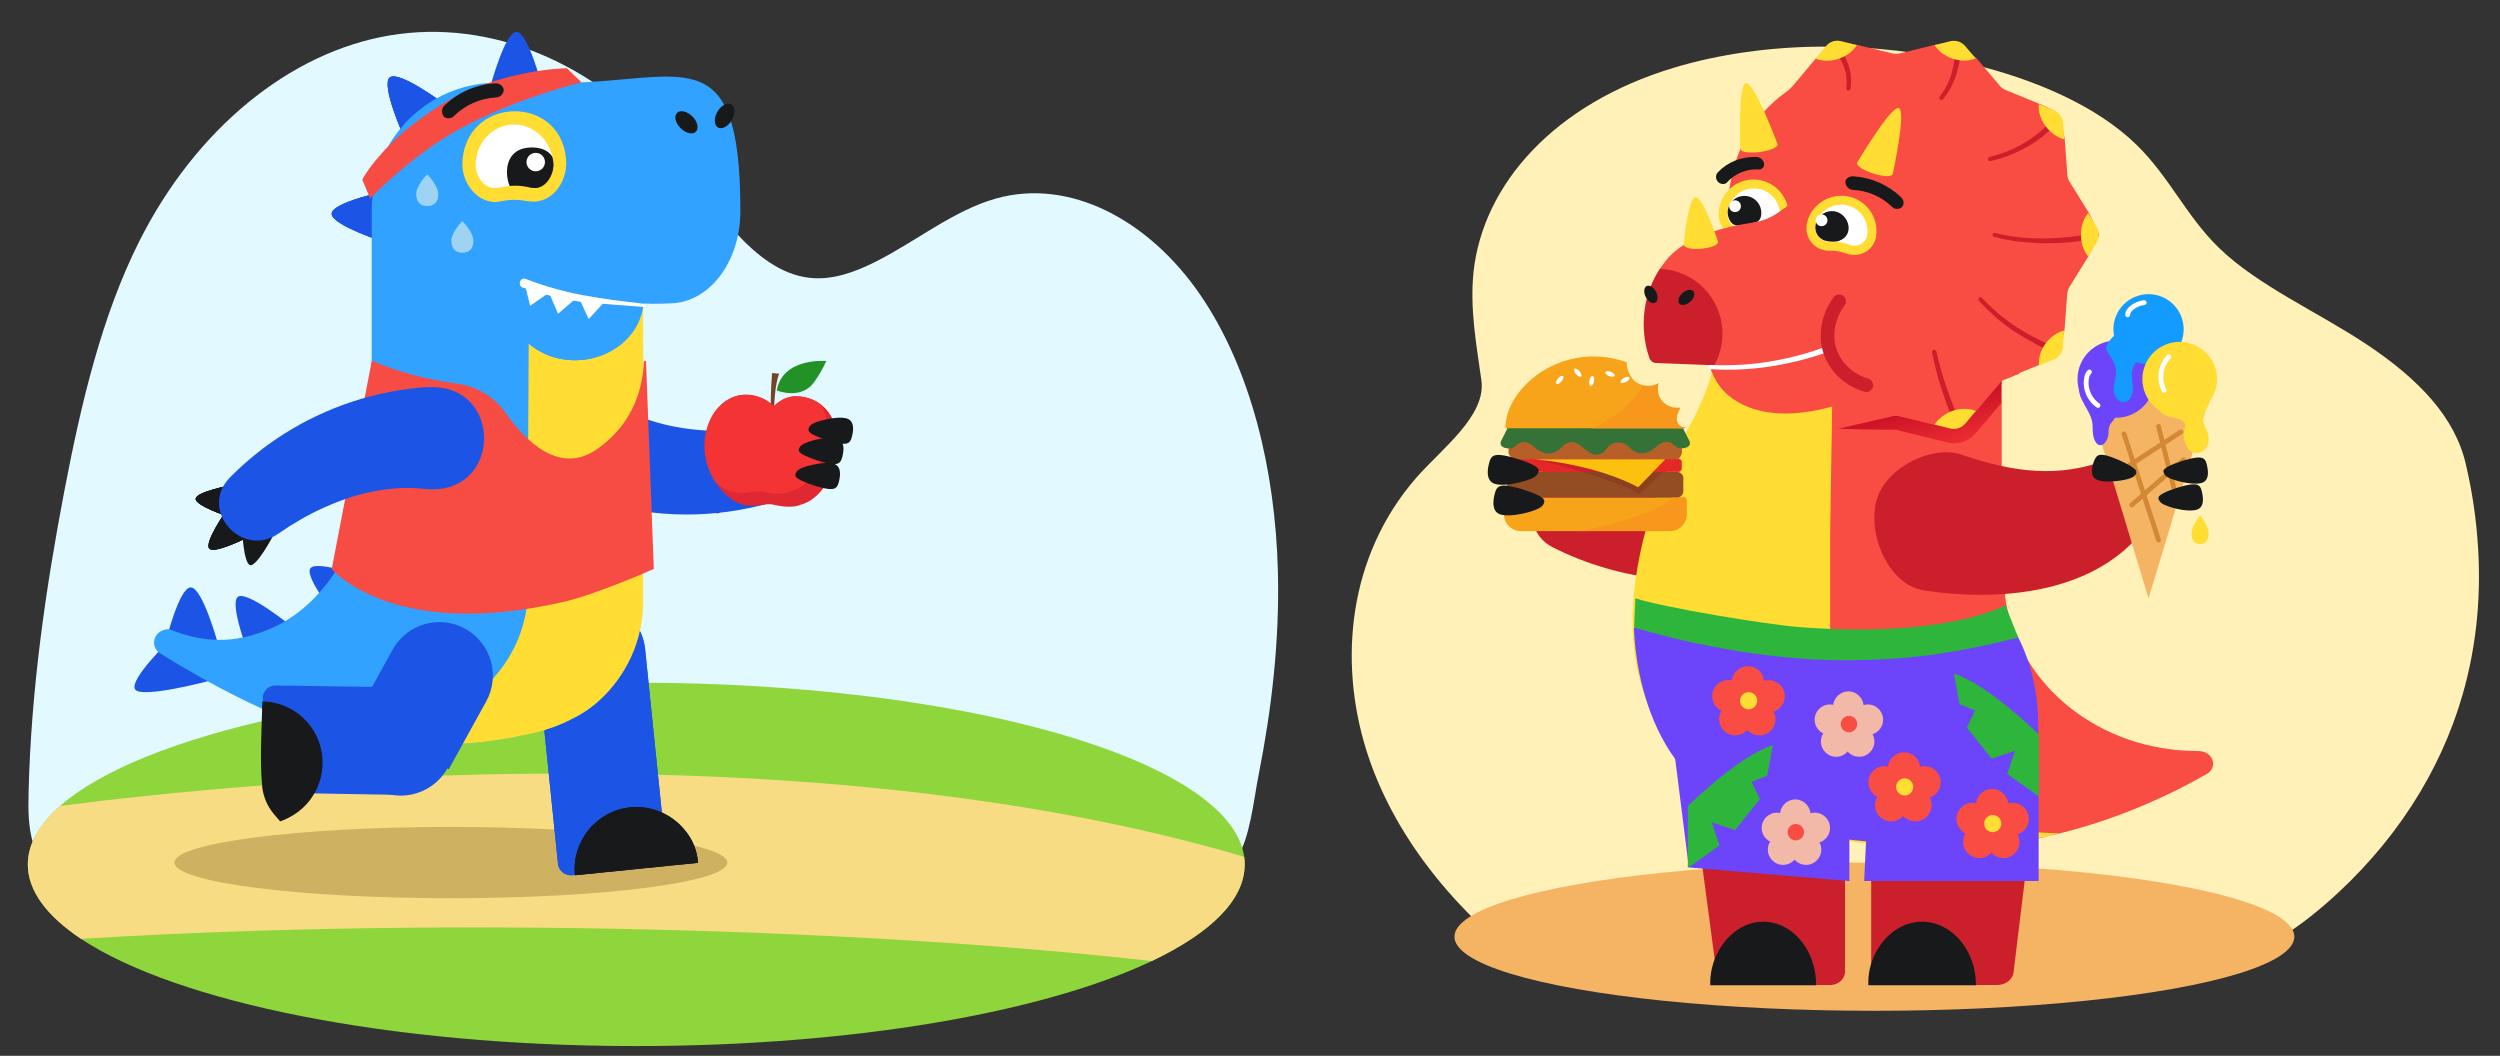 <?xml version="1.0" encoding="utf-8"?>
<!-- Generator: Adobe Illustrator 25.4.1, SVG Export Plug-In . SVG Version: 6.00 Build 0)  -->
<svg version="1.1" id="Layer_1" xmlns="http://www.w3.org/2000/svg" xmlns:xlink="http://www.w3.org/1999/xlink" x="0px" y="0px"
	 viewBox="0 0 1949.7 823.4" style="enable-background:new 0 0 1949.7 823.4;" xml:space="preserve">
<rect x="0" y="0" width="1949.7" height="823.4" fill="#333333" stroke="none"/>
<style type="text/css">
	.st0{fill:#FFF1B8;}
	.st1{fill:#E1F9FF;}
	.st2{fill:#8FD63C;}
	.st3{fill:#F7DC84;}
	.st4{fill:#CEB261;}
	.st5{fill-rule:evenodd;clip-rule:evenodd;fill:#1C55E5;}
	.st6{fill-rule:evenodd;clip-rule:evenodd;fill:#18191B;}
	.st7{fill-rule:evenodd;clip-rule:evenodd;fill:#31A2FF;}
	.st8{fill-rule:evenodd;clip-rule:evenodd;fill:#FFDD33;}
	.st9{fill:#31A2FF;}
	.st10{fill-rule:evenodd;clip-rule:evenodd;fill:#F74C43;}
	.st11{fill:#18191B;}
	.st12{fill-rule:evenodd;clip-rule:evenodd;fill:#FFFFFF;}
	.st13{fill:#FFFFFF;}
	.st14{fill:#1C55E5;}
	.st15{fill:#9ED3F3;}
	.st16{fill:#F5B364;}
	.st17{fill-rule:evenodd;clip-rule:evenodd;fill:#F94C43;}
	.st18{fill-rule:evenodd;clip-rule:evenodd;fill:#CC1F2C;}
	.st19{fill-rule:evenodd;clip-rule:evenodd;fill:url(#SVGID_1_);}
	.st20{fill:#FFDD33;}
	.st21{fill:#CC1F2C;}
	.st22{fill:#6C45FA;}
	.st23{fill:#139BFF;}
	.st24{fill:none;stroke:#D38835;stroke-width:3.75;stroke-linecap:round;stroke-linejoin:round;}
	.st25{fill:none;stroke:#FFFFFF;stroke-width:3.75;stroke-linecap:round;stroke-linejoin:round;}
	.st26{fill-rule:evenodd;clip-rule:evenodd;fill:#6C45FA;}
	.st27{fill-rule:evenodd;clip-rule:evenodd;fill:#2EB53C;}
	.st28{fill:#F94C43;}
	.st29{fill:#F2B8A8;}
	.st30{fill:none;stroke:#CC1F2C;stroke-width:10.642;stroke-linecap:round;stroke-linejoin:round;stroke-miterlimit:10;}
	.st31{fill:#F8A41A;}
	.st32{fill:#F7971C;}
	.st33{fill:#E62728;}
	.st34{fill:#8C401F;}
	.st35{fill:#B75F28;}
	.st36{fill:#347237;}
	.st37{fill:#C92127;}
	.st38{fill:#944C22;}
	.st39{fill:#FCC10E;}
	.st40{fill:#723E1B;}
	.st41{fill:#73442A;}
	.st42{fill:#E02832;}
	.st43{fill:#F33334;}
	.st44{fill:none;}
	.st45{fill:#229226;}
</style>
<path class="st0" d="M1932.1,420.2c3.3,40.9-0.1,81.8-11.7,122c-17.1,59.1-52.6,116.1-107.5,163.5c-18.8,16.2-40.3,31.6-67.5,41.1
	c-31.9,11.1-74.9,13-110.4,13.1c-46.4,0.2-92.7,0-139.1,0h-295.4c-67-48.9-114.8-110-135.1-175.4c-21.3-68.6-14.4-150.4,39.1-211.9
	c19.5-22.4,54.8-48.3,50.8-76.1c-4-28.3-9.1-56.2-6.1-84.7c7.5-68,62.7-130.9,156.3-159c72.2-21.7,156.8-21.1,231.1-3.1
	c51,12.3,98.8,33.1,129.7,63.3c25.6,25,38.5,55.2,64.1,80.2c30.8,29.9,77.6,50.2,115.9,75.8c39.6,26.5,68.5,56.1,76.9,93.7
	C1927.6,381.6,1930.6,400.8,1932.1,420.2z"/>
<path class="st1" d="M996.6,445.5c-2-78.4-20.9-157.8-60.7-215.8s-101.7-91.2-159.4-74.8c-32.9,9.3-62.2,33.4-93.6,49.2
	c-16.7,8.4-34.4,14.7-52.1,12.5c-44.1-5.4-74.4-58.3-107.3-97.6c-58.8-70.3-141-104.5-219.4-91.4s-151.7,73.3-195.6,160.8
	c-29.2,58.2-45.2,126.1-58.2,193.9c-14.8,77.2-26.1,155.8-28,235.4c-0.4,13.7-0.3,27.9,3.7,40.6c6.1,19.2,20.4,31.5,34.6,40.4
	c31.6,19.7,66.4,28.5,100.9,35.2c118.9,23.5,239.5,26.3,359.7,29.2c81.4,2,162.9,3.8,244-5.1c57-6.4,115.4-18.8,164.6-57.6
	c10.6-8.3,26.4-18.5,34.7-31c10.4-15.8,13.1-44.9,17-64.7C991.8,552.9,998,499.3,996.6,445.5z"/>
<path class="st2" d="M970.7,674.2c0,27.7-26.6,53.5-72.5,75.3c-83.9,39.9-232.6,66.3-402,66.3c-192.8,0-358.7-34.3-433-83.6
	c-26.6-17.8-41.5-37.4-41.5-58c0-16,8.9-31.3,25.2-45.7c63.6-55.9,240.8-96.1,449.3-96.1c255.4,0,463.7,60.3,474.1,135.8
	C970.6,670.3,970.7,672.2,970.7,674.2z"/>
<path class="st3" d="M970.7,674.2c0,27.7-26.6,53.5-72.5,75.3c-216.8-24.5-543.9-35.2-835-17.3c-26.6-17.8-41.5-37.4-41.5-58
	c0-16,8.9-31.3,25.2-45.7c150.1-19.3,581.6-61.2,923.4,39.7C970.6,670.3,970.7,672.2,970.7,674.2z"/>
<ellipse class="st4" cx="351.6" cy="672.7" rx="215.6" ry="27.8"/>
<path class="st5" d="M242.1,443.2c5.2-7,46.7,8.6,46.7,8.6l-23.5,32.8C265.3,484.6,236.8,450.2,242.1,443.2z"/>
<path class="st5" d="M304,60.4c7.2-5.7,42.7,20.8,42.7,20.8L315,106.6C315,106.6,296.8,66.1,304,60.4z"/>
<path class="st5" d="M258.7,166.5c0.7-9,44.1-17.9,44.1-17.9l-2.2,40.5C300.6,189.1,257.9,175.4,258.7,166.5z"/>
<path class="st5" d="M304,60.4c7.2-5.7,42.7,20.8,42.7,20.8L315,106.6C315,106.6,296.8,66.1,304,60.4z"/>
<path class="st5" d="M258.7,166.5c0.7-9,44.1-17.9,44.1-17.9l-2.2,40.5C300.6,189.1,257.9,175.4,258.7,166.5z"/>
<path class="st5" d="M304,60.4c7.2-5.7,42.7,20.8,42.7,20.8L315,106.6C315,106.6,296.8,66.1,304,60.4z"/>
<path class="st5" d="M258.7,166.5c0.7-9,44.1-17.9,44.1-17.9l-2.2,40.5C300.6,189.1,257.9,175.4,258.7,166.5z"/>
<path class="st5" d="M105.3,537.5c4.5,7.9,59.8-7,59.8-7L132.7,499C132.7,499,100.8,529.6,105.3,537.5z"/>
<path class="st5" d="M185.6,465.4c7.2-5,41.6,22.9,41.6,22.9L194.6,512C194.5,512,178.4,470.5,185.6,465.4z"/>
<path class="st5" d="M148.7,458.1c9.1-0.1,20.9,42.6,20.9,42.6l-40.5,0.5C129.1,501.1,139.6,458.2,148.7,458.1z"/>
<path class="st6" d="M625,322.5c-4-3.6-25.5,12.2-25.5,12.2l19,15.3C618.5,350,628.9,326.1,625,322.5z"/>
<path class="st6" d="M580.1,382c-1.4-5.4-26.8-5-26.8-5l6.1,23.4C559.4,400.5,581.6,387.4,580.1,382z"/>
<path class="st6" d="M625,322.5c-4-3.6-25.5,12.2-25.5,12.2l19,15.3C618.5,350,628.9,326.1,625,322.5z"/>
<path class="st6" d="M580.1,382c-1.4-5.4-26.8-5-26.8-5l6.1,23.4C559.4,400.5,581.6,387.4,580.1,382z"/>
<path class="st6" d="M643.5,346.4c-1.9-4.9-26-2.7-26-2.7l8.3,20.7C625.8,364.5,645.4,351.3,643.5,346.4z"/>
<path class="st6" d="M625,322.5c-4-3.6-25.5,12.2-25.5,12.2l19,15.3C618.5,350,628.9,326.1,625,322.5z"/>
<path class="st6" d="M580.1,382c-1.4-5.4-26.8-5-26.8-5l6.1,23.4C559.4,400.5,581.6,387.4,580.1,382z"/>
<path class="st6" d="M637.7,369.1c-0.8-5.1-24.9-8-24.9-8l3.8,22C616.7,383,638.6,374.2,637.7,369.1z"/>
<path class="st5" d="M446.2,682.6c-5.4,0.5-10.2-3.3-11-8.6l-16.3-159.1c-2.4-23.3,14.5-44.1,37.8-46.5l0,0
	c23.2-2.3,44,14.6,46.4,37.8L520.4,675L446.2,682.6L446.2,682.6z"/>
<path class="st5" d="M446.2,682.6c-5.4,0.5-10.2-3.3-11-8.6l-16.3-159.1c-2.4-23.3,14.5-44.1,37.8-46.5l0,0
	c23.2-2.3,44,14.6,46.4,37.8L520.4,675L446.2,682.6L446.2,682.6z"/>
<path class="st6" d="M534.2,647.6c6,7.1,9.6,16,10.2,25.3l-96,9.7c-2.7-26.5,16.6-50.2,43.1-53C507.9,628,523.9,634.8,534.2,647.6
	L534.2,647.6z"/>
<path class="st5" d="M605.1,390.9c-6.7,2-13.5,3.8-20.3,5.2c-5.7,1.2-11.5,2.2-17.2,3c-44.4,6-89.6-0.6-130.5-19.1
	c-21.2-9.4-30.8-34.3-21.4-55.6c1.8-4,4.2-7.7,7.1-11l0.7-0.8c14.4-15.9,34.5-12.3,52.1-0.2c22,15.4,50,22.4,79.4,23.6
	c7.4,0.3,14.9,0.2,22.5-0.2c4.9-0.3,9.8-0.7,14.7-1.2C627.2,330.5,639,380.7,605.1,390.9z"/>
<path class="st5" d="M402.8,24.8c9,0,20.1,43.1,20.1,43.1h-40.6C382.3,67.9,393.8,24.8,402.8,24.8z"/>
<path class="st7" d="M131.7,490.7h0.3c32.1,13.1,56.7,9.1,79.3-0.6c42.3-18.2,69.1-66.5,75.7-112c1.5-11.1,2.9-85.7,2.9-96.9v-118
	c-0.1-2.5,0.1-5.1,0.4-7.6c0.3-4.9,1.1-9.9,2.2-14.7c0.4-2.4,1-4.9,1.8-7.2c3.8-12.4,10-23.8,18.3-33.7c3.2-4,6.8-7.8,10.7-11.1
	c17.8-15.7,40.8-24.4,64.6-24.4h53c2.4,0,4.8,0.1,7.2,0.5c4.6,0.6,9.2,1.5,13.7,2.8c2.2,0.5,4.3,1.2,6.4,2.1
	c8.4,3.5,16,8.5,22.6,14.7c12.9,12.7,10.4,152.2,10.4,152.2v32.7l0,0v200.2c0,3.6-0.4,7.5-0.7,11.1c-2.8,25.4-14.8,48.9-33.7,66
	c-1.4,1.5-3.2,2.5-4.7,3.9l0,0c0,0.2-0.2,0.3-0.3,0.3c-2.6,2.1-5.4,4-8.3,5.7c-1.5,0.7-2.9,1.8-4.3,2.5l-2.2,1.1
	c-0.9,0.5-1.9,1-2.9,1.4c-5.9,3-12.1,5.4-18.5,7.1c-0.3,0.4-0.3,0.4-0.7,0.4c-0.4,0-0.7,0.4-1.4,0.4c-4.3,1.1-9.4,2.2-15.1,3.6
	c-23.1,5.1-46.7,7.6-70.3,7.5h-8.6c-2-0.3-4.1-0.4-6.1-0.3c-1.5-0.3-3.1-0.4-4.7-0.4h-5.4c-1.4,0-2.8-0.4-4.3-0.4
	c-17.7-1.3-35.2-4.1-52.4-8.3c-2-0.7-4.5-1.1-6.6-1.8h-0.4c-34.8-9-85.1-35.2-124.6-59.9C116.1,504,120.1,490.7,131.7,490.7z"/>
<path class="st8" d="M336.6,558.2c-28.2,7.5-57.3,11.4-86.4,11.5h0.4c19.2,5.3,38.9,8.6,58.8,9.9h0.3c1.4,0.3,2.9,0.4,4.3,0.4h5.4
	c1.5,0.3,3.1,0.4,4.6,0.3c2,0.3,4.1,0.4,6.1,0.4h8.7c23.6,0.1,47.2-2.4,70.3-7.5c5.7-1.1,10.8-2.5,15.1-3.6c0.5,0,1-0.1,1.4-0.4
	c0.4-0.4,0.4-0.4,0.7-0.4c6.3-1.9,12.4-4.4,18.2-7.4c1.1-0.4,1.8-1.1,2.9-1.5l2.2-1.1c1.5-0.7,2.9-1.6,4.3-2.5
	c2.9-1.7,5.6-3.6,8.3-5.7l0,0c0-0.2,0.1-0.3,0.3-0.3l0,0c1.7-1.2,3.2-2.5,4.7-3.9c21.9-19.8,34.5-47.9,34.4-77.5v-23.2l0,0v-7
	l0.4-83.9l-0.4-86.2l0,0V237c-34.1-0.7-64.2-6.1-89-15.4L411.9,345v113.7c0,31.5-14.2,61.3-38.7,81.1c0,0.3-0.4,0.3-0.4,0.3h-0.4
	c-10.8,8.1-22.9,14.2-35.9,17.9L336.6,558.2z"/>
<ellipse class="st9" cx="448.1" cy="232.8" rx="52.4" ry="48.1"/>
<path class="st6" d="M451.6,193.4c23.7,0,43.1,16.1,43.1,35.9c-0.5,12.3-7.4,23.3-18.3,29c-0.3,0-0.3,0.4-0.7,0.4
	c-5.3,3.1-11.2,5-17.2,5.7c-1.1,0-2.5,0.4-3.6,0.4h-7.3c-1.1,0-1.8-0.4-2.5-0.4c-7.5-0.7-14.7-3.3-20.9-7.5
	c-0.4-0.4-0.7-0.4-1.1-0.7c-3.9-2.8-7.3-6.3-9.9-10.4c-3.3-4.9-5-10.7-5-16.6C408.2,209.5,427.9,193.4,451.6,193.4z"/>
<path class="st10" d="M413.3,246c7.6-0.6,15.2,0.5,22.2,3.3c8.9,2.9,16.9,8.2,22.9,15.4c-1.1,0-2.5,0.4-3.6,0.4h-7.3
	c-1.1,0-1.8-0.4-2.5-0.4c-7.5-0.7-14.7-3.3-20.9-7.5c-0.4-0.4-0.7-0.4-1.1-0.7C419.2,253.6,415.8,250.1,413.3,246L413.3,246z"/>
<ellipse transform="matrix(0.707 -0.707 0.707 0.707 89.467 406.518)" class="st11" cx="535.4" cy="95.3" rx="6.5" ry="10.4"/>
<polygon class="st12" points="433,243.9 425.5,226.3 447.7,231.4 "/>
<polygon class="st12" points="451.7,247.9 443.8,230.7 464.6,233.9 "/>
<polygon class="st12" points="414.3,238.5 410,220.2 429.8,227.8 "/>
<path id="mouth" class="st12" d="M499.9,236.8c0.7,0,1.4,0.7,1.8,2.2v0.2c-0.1,0.9-0.9,1.6-1.8,1.6c-15.5-1.1-30.9-2.8-46.4-5.4
	c-15.5-2.3-30.8-6-45.6-11.1l0,0c-0.2-0.1-0.4-0.1-0.6-0.2c-1.6-0.8-2.3-2.7-1.6-4.4l0,0c0.1-0.2,0.1-0.4,0.2-0.6
	c0.8-1.6,2.8-2.3,4.4-1.5l0,0c14.2,5.4,28.8,9.6,43.8,12.5c15.1,2.9,30.5,5,45.6,6.8h0.2V236.8z"/>
<ellipse class="st9" cx="448.1" cy="232.8" rx="52.4" ry="48.1"/>
<path class="st6" d="M451.6,193.4c23.7,0,43.1,16.1,43.1,35.9c-0.5,12.3-7.4,23.3-18.3,29c-0.3,0-0.3,0.4-0.7,0.4
	c-5.3,3.1-11.2,5-17.2,5.7c-1.1,0-2.5,0.4-3.6,0.4h-7.3c-1.1,0-1.8-0.4-2.5-0.4c-7.5-0.7-14.7-3.3-20.9-7.5
	c-0.4-0.4-0.7-0.4-1.1-0.7c-3.9-2.8-7.3-6.3-9.9-10.4c-3.3-4.9-5-10.7-5-16.6C408.2,209.5,427.9,193.4,451.6,193.4z"/>
<path class="st10" d="M413.3,246c7.6-0.6,15.2,0.5,22.2,3.3c8.9,2.9,16.9,8.2,22.9,15.4c-1.1,0-2.5,0.4-3.6,0.4h-7.3
	c-1.1,0-1.8-0.4-2.5-0.4c-7.5-0.7-14.7-3.3-20.9-7.5c-0.4-0.4-0.7-0.4-1.1-0.7C419.2,253.6,415.8,250.1,413.3,246L413.3,246z"/>
<ellipse transform="matrix(0.707 -0.707 0.707 0.707 89.467 406.518)" class="st11" cx="535.4" cy="95.3" rx="6.5" ry="10.4"/>
<polygon class="st12" points="433,243.9 425.5,226.3 447.7,231.4 "/>
<polygon class="st12" points="451.7,247.9 443.8,230.7 464.6,233.9 "/>
<polygon class="st12" points="414.3,238.5 410,220.2 429.8,227.8 "/>
<path id="mouth_0" class="st12" d="M499.9,236.8c0.7,0,1.4,0.7,1.8,2.2v0.2c-0.1,0.9-0.9,1.6-1.8,1.6c-15.5-1.1-30.9-2.8-46.4-5.4
	c-15.5-2.3-30.8-6-45.6-11.1l0,0c-0.2-0.1-0.4-0.1-0.6-0.2c-1.6-0.8-2.3-2.7-1.6-4.4l0,0c0.1-0.2,0.1-0.4,0.2-0.6
	c0.8-1.6,2.8-2.3,4.4-1.5l0,0c14.2,5.4,28.8,9.6,43.8,12.5c15.1,2.9,30.5,5,45.6,6.8h0.2V236.8z"/>
<ellipse class="st9" cx="448.9" cy="232.8" rx="53.2" ry="48.1"/>
<path class="st7" d="M436.8,64.6c94.8,0,140.6-38.3,140.6,100.2c0,39.8-24.7,71.8-55.4,71.8c-36.7,2.4-83.2-8.1-131.2-24.1
	C390.8,212.6,437.3,64.6,436.8,64.6z"/>
<ellipse transform="matrix(0.5 -0.866 0.866 0.5 204.285 534.582)" class="st11" cx="565.1" cy="90.4" rx="10.4" ry="6.5"/>
<ellipse transform="matrix(0.707 -0.707 0.707 0.707 89.467 406.518)" class="st11" cx="535.4" cy="95.3" rx="6.5" ry="10.4"/>
<polygon class="st12" points="435.2,244.7 427.7,227.1 449.9,232.1 "/>
<polygon class="st12" points="459.1,248.8 451.2,231.6 472,234.8 "/>
<polygon class="st12" points="413.4,238.5 409,220.2 428.8,227.8 "/>
<path id="mouth_1" class="st12" d="M454.1,230.1c15.8,3,31.9,4.9,47.9,6.8c0.7,0,1.8,1.5,1.8,2.5s-0.6,0-1.7,0
	c-15.5-1.1-33.5-2.6-48.7-4c-15.5-2.3-30.8-6-45.6-11.1l0,0c-0.2-0.1-0.4-0.1-0.6-0.2c-1.6-0.8-2.3-2.7-1.6-4.4l0,0
	c0.1-0.2,0.1-0.4,0.2-0.6c0.8-1.6,2.8-2.3,4.4-1.5l0,0c14.2,5.5,28.8,9.6,43.8,12.5l0,0H454.1z"/>
<path class="st12" d="M382.8,148.6c-10.4-1.3-18.2-10-18.3-20.4v-0.4c0.2-19.8,16.1-35.9,35.9-36.5h1.2c20.4,0,36.9,16.6,36.8,36.9
	l0,0v0.7c-0.4,10.3-8.1,18.9-18.3,20.4c-0.9,0.3-1.9,0.4-2.8,0.3c-1.4,0.1-2.9-0.1-4.3-0.3c-7.6-1.5-15.4-1.5-23,0
	c-1.4,0.3-2.9,0.4-4.3,0.3C384.5,150,383.4,149.5,382.8,148.6z"/>
<path class="st6" d="M401.5,115c11.1,0,20.1,9,20.1,20.1l0,0c0,3.1-0.8,6.2-2.2,8.9c-1.8,0.1-3.6-0.1-5.4-0.4
	c-4.1-1-8.3-1.5-12.5-1.4s-8.4,0.6-12.6,1.4c-1.7,0.7-3.6,0.8-5.4,0.4c-1.4-2.8-2.2-5.8-2.1-8.9C381.3,124,390.3,115,401.5,115
	C401.4,115,401.4,115,401.5,115z"/>
<circle class="st13" cx="392.1" cy="122.5" r="7.2"/>
<path class="st12" d="M382.8,148.6c-10.4-1.3-18.2-10-18.3-20.4v-0.4c0.2-19.8,16.1-35.9,35.9-36.5h1.2c20.4,0,36.9,16.6,36.8,36.9
	l0,0v0.7c-0.4,10.3-8.1,18.9-18.3,20.4c-0.9,0.3-1.9,0.4-2.8,0.3c-1.4,0.1-2.9-0.1-4.3-0.3c-7.6-1.5-15.4-1.5-23,0
	c-1.4,0.3-2.9,0.4-4.3,0.3C384.5,150,383.4,149.5,382.8,148.6z"/>
<path class="st6" d="M401.5,115c11.1,0,20.1,9,20.1,20.1l0,0c0,3.1-0.8,6.2-2.2,8.9c-1.8,0.1-3.6-0.1-5.4-0.4
	c-4.1-1-8.3-1.5-12.5-1.4s-8.4,0.6-12.6,1.4c-1.7,0.7-3.6,0.8-5.4,0.4c-1.4-2.8-2.2-5.8-2.1-8.9C381.3,124,390.3,115,401.5,115
	C401.4,115,401.4,115,401.5,115z"/>
<circle class="st13" cx="392.1" cy="122.5" r="7.2"/>
<path class="st12" d="M385.4,154.2c-1.1,0.2-2.2-0.2-2.9-1.1c-10.4-1.4-18.1-14.6-18.1-25v-0.4c0.2-19.8,16.1-35.9,35.9-36.5h1.3
	c20.4,0.1,36.8,16.6,36.8,37l0,0v0.7c-0.4,10.4-8.5,23.6-18.5,25c-0.9,0.3-1.9,0.4-2.8,0.3c-1.4,0.1-2.9-0.1-4.3-0.3
	c-7.6-1.5-15.4-1.5-23,0C388.3,154.3,386.9,154.4,385.4,154.2L385.4,154.2z"/>
<path class="st6" d="M414.9,115c28,0,18.7,36,13.3,35c-4.1-1-8.3-1.5-12.6-1.5c-4.2,0.1-8.4,0.6-12.6,1.5
	C395.9,152.8,385.8,115,414.9,115z"/>
<circle class="st13" cx="417.8" cy="126.4" r="7.2"/>
<path class="st8" d="M401.1,97.1c16.5,0,29.9,14.4,30.6,31.6v0.4c-0.3,7.9-5.7,16.4-13,17.5h-2.1c-1,0.1-2.1-0.1-3.1-0.3
	c-3.9-1-8-1.5-12.1-1.5c-4,0.1-8.1,0.6-12,1.5c-1,0.3-2,0.4-3.1,0.3h-2.1c-7.4-1.1-13.3-9.6-13.3-17.5v-0.4
	c0-16.9,13-31.2,29.2-31.6L401.1,97.1L401.1,97.1z M441.6,128.6c0-56.4-81-55.3-81,0.4v0.3l0,0c0.4,12.6,9.7,26.1,22.1,27.9
	c1.1,0.3,2.2,0.4,3.3,0.4c1.7-0.1,3.5-0.3,5.2-0.7c6.6-1.4,13.3-1.4,19.9,0c1.9,0,3.4,0.4,5.2,0.4c1.1,0,2.2-0.1,3.3-0.4
	c12.4-1.8,21.5-15,21.9-27.9l0,0v-0.4C441.5,128.6,441.6,128.6,441.6,128.6z"/>
<path class="st14" d="M277.1,559.4l72.9,40.5l29.2-52.9c11.1-20.1,3.8-45.4-16.3-56.6l0,0c-20.1-11.2-45.5-3.9-56.7,16.2
	L277.1,559.4z"/>
<path class="st14" d="M312.4,536l-97.6-1.4c-5.4,0-9.8,4.3-9.9,9.7l4.3,73.9l101.6,1.7L312.4,536z"/>
<path class="st11" d="M244.3,569.5c14,22.4,7.2,52-15.3,66l0,0c-3.3,2.1-6.9,3.8-10.5,5.1l-5.3-6.2c-4.8-5.9-7.8-13-8.7-20.6
	c-2-22.4-0.4-44.2,0.1-66.8l0,0C220.8,547.3,235.8,555.8,244.3,569.5z"/>
<circle class="st14" cx="312.5" cy="578.6" r="41.9"/>
<path class="st10" d="M288.7,154.8c0,0,31.1-33.2,70.7-54.8c26-14.1,59.9-27.1,94.1-35.8l-11.4-11c0,0-52.4,0.6-98.3,28.7
	s-61.3,58.2-61.3,58.2L288.7,154.8z"/>
<path class="st10" d="M509.9,443.7c0,0-44.7,19.9-70.9,25.8c-133.7,30.6-180.3-25.8-180.3-25.8L290,281.2c0,0,25.3,12.5,66.5,18
	c15.3,2,29,10.4,37.9,23c15.7,22.2,41.8,47.7,70.1,28.8c31.3-21,37.1-51.8,37.6-69.1l1.7-0.6L509.9,443.7z"/>
<g id="_817338112">
	<path class="st6" d="M163.2,427.8c3.9,4.5,29.3-8.4,29.3-8.4l-17.1-19.5C175.3,399.9,159.2,423.3,163.2,427.8z"/>
	<path class="st6" d="M179.1,378.6c0,0-25.9,4.9-26.5,10.3s24.7,13.8,24.7,13.8L179.1,378.6L179.1,378.6z"/>
	<path class="st6" d="M163.2,427.8c3.9,4.5,29.3-8.4,29.3-8.4l-17.1-19.5C175.3,399.9,159.2,423.3,163.2,427.8z"/>
	<path class="st6" d="M179.1,378.6c0,0-25.9,4.9-26.5,10.3s24.7,13.8,24.7,13.8L179.1,378.6L179.1,378.6z"/>
	<path class="st6" d="M188.8,413.1c0,0,1.1,26.1,6.2,27.6c5.1,1.5,17.6-22.2,17.6-22.2L188.8,413.1L188.8,413.1z"/>
	<path class="st6" d="M163.2,427.8c3.9,4.5,29.3-8.4,29.3-8.4l-17.1-19.5C175.3,399.9,159.2,423.3,163.2,427.8z"/>
	<path class="st6" d="M179.1,378.6c0,0-25.9,4.9-26.5,10.3s24.7,13.8,24.7,13.8L179.1,378.6L179.1,378.6z"/>
	<path class="st5" d="M330.9,381.3c-25.3-2.9-52.1,2.8-77.4,14.2h-0.1c-6.7,3-13.2,6.3-19.5,10c-5.6,3.2-11.1,6.7-16.4,10.4
		c-28.8,20.3-63-18.3-38.1-43.6c12.6-12.7,26.5-24,41.6-33.6c33.5-21.3,71.8-34,111.4-36.8l-0.1,0.2
		C393.2,297.2,392.5,387.9,330.9,381.3z"/>
</g>
<path class="st6" d="M534.2,647.6c6,7.1,9.6,16,10.2,25.3l-96,9.7c-2.7-26.5,16.6-50.2,43.1-53C507.9,628,523.9,634.8,534.2,647.6
	L534.2,647.6z"/>
<path class="st11" d="M346.1,91L346.1,91c0-0.1,0-0.2,0-0.3c-2.1-2.6-1.8-6.5,0.8-8.7C357.4,71.9,371.4,65.9,386,65l0.5,0
	c3.3-0.2,6.2,2.3,6.4,5.6l0,0l0,0c-0.6,3.1-3.2,5.4-6.3,5.4c-12,0.7-23.3,5.6-32.1,14C352.4,92.6,348.7,93,346.1,91z"/>
<path class="st15" d="M341.8,151.4c0,6.8-3.9,9.3-8.6,9.3s-8.6-2.5-8.6-9.3c0-6.9,8.6-15.4,8.6-15.4S341.8,144.6,341.8,151.4z"/>
<path class="st15" d="M369.2,187.8c0,6.8-3.9,9.3-8.6,9.3s-8.6-2.5-8.6-9.3s8.6-15.4,8.6-15.4S369.2,181,369.2,187.8z"/>
<ellipse class="st16" cx="1461.8" cy="730.5" rx="327.5" ry="57.8"/>
<path class="st17" d="M1347.5,162.4c0.9-36,16.1-69.9,45.5-90.7l0,0c2.1-1.5,3.9-3.2,5.5-5.1l17.6-21l9.2-9.5
	c2.5-3.3,6.8-4.6,10.9-3.5l12.2,2.4l27.6,6.7c1.8,0.5,3.7,0.5,5.5,0l27.6-6.8l12.2-2c4.3-1.1,7.7,1,10.6,4.3l9.4,8.1l18.4,21.7
	c1.1,1.5,2.7,2.5,4.4,3.2l26.2,10.7l11.3,5.2c4.1,1.7,5.7,5.4,6.1,9.8l2.5,12.3l2.1,28.2c0.1,1.9,0.7,3.7,1.7,5.3l15,24.2l5.7,11.2
	c2.3,3.7,2.1,7.5-0.2,11.2l-5.6,11.3l-15,24.2c-0.9,1.6-1.5,3.5-1.7,5.3l-2.1,28.1l-2.4,12.2c-0.3,4.4-2.4,8.2-6.5,9.8l-11.1,5.5
	l-28.8,11.7l-28.4,33.6c-2.8,3.4-7.3,4.8-11.6,3.7l-39.9-9.7c-1.8-0.5-3.8-0.5-5.5,0l-39.9,9.8c-4.2,1-8.7-0.4-11.6-3.7l-26.5-31.5
	c-1.1-1.5-2.7-2.5-4.4-3.2l-38.1-15.6c-4-1.6-6.8-5.4-7.2-9.8L1347.5,162.4z"/>
<path class="st6" d="M1204.8,353.8c4.9-3,23.7,16.9,23.7,16.9l-22.8,12.3C1205.7,382.9,1199.9,356.8,1204.8,353.8z"/>
<path class="st18" d="M1413.8,378.8c-11.4-18.7-24.1-69.2-44.8-60c-38.2,17.4-96.5,51.4-136.9,39.8c-35.2-10.1-54,51.8-21.2,68.2
	c52.3,26.5,114.8,33.4,174.9,18c29.3-7.3,43.5-40.1,28.5-65.2L1413.8,378.8L1413.8,378.8z"/>
<path class="st18" d="M1438.9,758.5V594.7c0-23.8-22.2-43.3-49.5-43.3l0,0c-27.3,0-73.1,14.9-73.1,38.8l23.6,178h87.2
	C1433.4,768.3,1438.4,763.8,1438.9,758.5z"/>
<path class="st6" d="M1333.8,768.4h82.6c0-27.7-18.7-49.6-41.4-49.6c-14.3,0-27.3,9.2-34.7,22.8
	C1335.7,749.8,1333.5,759.1,1333.8,768.4z"/>
<path class="st17" d="M1360.5,177.4c2.2-0.8,4.4-1.6,6.7-2.1c32.2-9.7,57.4-6.7,91.3-6.7c24.6-0.1,48.4,8.1,67.7,23.3
	c4.1,3.2,7.9,6.7,11.2,10.7c8.6,9.2,15.2,20.2,19.2,32.2c0.8,2.2,1.5,4.5,1.9,6.8c1.1,4.6,1.9,9.3,2.2,14.1c0.3,2.3,0.4,4.8,0.4,7.2
	v34.2l-2.2,11.1l2.2,6.1v61.3c0,10.6,1.4,81.8,3,92.4c10.6,66.7,73.4,117.7,149.7,117.7h0.3c12,0,16.1,12.6,6.7,18.1v-0.1
	c-41.4,23.6-81.3,38.3-117.7,47h-0.3c-2.2,0.7-5,1-7.2,1.7c-16.7,5.1-35.5,6.5-52.8,7.7c-36.5,2.5-72.9,0.8-108.8-6.6
	c-22.9-4.8-44.8-12.7-62.5-28.5c-17.2-15.4-28.2-36.5-31.1-59.2c-0.5-3.6-0.7-7-0.8-10.6V333.1
	C1338.7,290.2,1309.7,196.5,1360.5,177.4z"/>
<linearGradient id="SVGID_1_" gradientUnits="userSpaceOnUse" x1="-3897.502" y1="2193.833" x2="-3861.54" y2="2328.773" gradientTransform="matrix(-1 0 0 -1 -2368.28 2631.78)">
	<stop  offset="0.58" style="stop-color:#F33334"/>
	<stop  offset="1" style="stop-color:#BD0722"/>
</linearGradient>
<path class="st19" d="M1478.4,335.2h0.2l39.9,9.8c1.8,0.5,3.6,0.7,5.4,0.7c6.7,0,12.9-3,17.2-8.1l19.9-23.6v-17.2l-28.4,33.6
	c-2.9,3.3-7.3,4.8-11.6,3.7l-39.9-9.7c-1.8-0.5-3.7-0.5-5.5,0c0,0-43.4,9.9-43.5,9.4C1429.6,335,1478.3,335.1,1478.4,335.2z"/>
<path class="st17" d="M1432.5,334.7l43.2-10.1c1.8-0.5,3.7-0.5,5.5,0l27.5,6.7l12.8,1.9c4.3,1.1,7.4,0.1,10.3-3.2l9.2-9.2l20.1-23.8
	l13.8-5.6c-6.7-20.4-125.1-14.1-137.2-2C1432.9,294.2,1431.1,334.9,1432.5,334.7z"/>
<path class="st8" d="M1605.7,649.8c-16.1,4.7-32.9,7.2-49.5,9.1c-40.8,4.7-82.2,2.6-122.7-4.4c-5.4-0.8-15.4-3.6-18-4.2
	c-0.8-0.2-1.7-0.5-2.6-0.7c-91.3-24-152.3-88.4-137.5-196.5c8.2-59.6,30.3-98.7,44.6-125.4c12.3-22.8,16.9-42.9,16.9-42.9
	c36.9-0.7,65.7,0.7,92.6-8.8l-2.2,141.1v115c0,33,16.3,62.8,42,82c0,0.2,0.2,0.4,0.3,0.4l0,0h0.3c11.8,8.2,25,14.3,39,18.1
	C1527.3,637.4,1562.6,649.5,1605.7,649.8z"/>
<path class="st18" d="M1466.6,382.5c9.9-19.8,41.4-35.2,62.9-28c39.9,13.6,75.6,18.9,114.8,3.7c34.4-13.6,61,32.8,29.6,52.3
	c-37.9,51.7-111.6,59.2-173.1,50c-30-4.3-47.7-50.4-34.8-77L1466.6,382.5L1466.6,382.5z"/>
<path class="st18" d="M1570.3,758.5l19.6-161.1c0-23.8-44.5-46-75.1-46l0,0c-30.6,0-55.5,19.4-55.5,43.3v173.5h97.8
	C1564.1,768.3,1569.7,763.8,1570.3,758.5z"/>
<path class="st6" d="M1457.1,768.4h83.9c0-27.7-19.1-49.6-42.2-49.6c-14.5,0-27.7,9.2-35.2,22.8
	C1458.9,749.8,1456.7,759.1,1457.1,768.4z"/>
<path class="st17" d="M1334.2,287.3c-1.2-3.9,6-23.3,6-23.3l108.8-23l3.3,68.2c-57.2,22.5-88.1,12.4-104.2-0.7
	C1341.6,303.1,1336.7,295.7,1334.2,287.3z"/>
<g id="eye_front">
	<path class="st13" d="M1379.7,180.9c6.6-0.9,11.5-6.6,11.7-13.2v-0.4c-0.1-12.8-10.3-23.3-23.2-23.8h-0.7
		c-13.1,0-23.8,10.7-23.8,23.8v0.4c0.2,6.7,5.2,12.3,11.8,13.1c0.7,0.1,1.2,0.1,1.9,0.1c0.9,0,1.9-0.1,2.8-0.4c4.9-1,9.9-1,14.8,0
		c0.9,0.2,1.9,0.4,2.8,0.4C1378.4,181,1379.1,180.9,1379.7,180.9z"/>
	<path class="st20" d="M1367.6,147c0.3,0,0.6,0,0.8-0.1c11,0.4,19.7,9.4,19.8,20.3v0.4c-0.1,5-3.8,9.1-8.7,9.8
		c-0.5,0.1-0.9,0.1-1.4,0.1c-0.7,0-1.4-0.1-2.1-0.2c-2.7-0.6-5.4-0.9-8.2-0.9c-2.7,0-5.5,0.4-8.2,0.9c-0.7,0.1-1.4,0.2-2.1,0.2
		c-0.5,0-0.9,0-1.4-0.1c-5-0.7-8.7-4.8-8.8-9.7v-0.4C1347.3,156.1,1356.4,147.1,1367.6,147 M1367.6,140L1367.6,140
		c-15.1,0-27.3,12.2-27.3,27.3v0.6c0.2,8.4,6.5,15.5,14.8,16.6c0.8,0.1,1.5,0.1,2.3,0.1c1.1,0,2.3-0.1,3.5-0.4
		c2.2-0.5,4.5-0.7,6.7-0.7c2.2,0,4.5,0.2,6.7,0.7c1.1,0.2,2.3,0.3,3.6,0.4c0.8,0,1.6,0,2.3-0.1c8.3-1.1,14.5-8.2,14.8-16.6v-0.6
		c-0.1-14.7-12-26.9-26.6-27.3H1367.6z"/>
	<path class="st11" d="M1360.4,152.8c-7.1-0.1-12.9,5.7-13,12.8c0,3.5,1.6,8,5,9.7c1.7,0.9,3.8,0.7,5.8,0.4
		c3.8-0.5,7.6-1.4,11.3-2.4c3.2-0.9,4.2-4.4,4.1-7.5C1373.5,158.6,1367.6,152.7,1360.4,152.8z"/>
	<ellipse class="st13" cx="1353.1" cy="160.8" rx="4.6" ry="4.6"/>
</g>
<path class="st17" d="M1288.7,278.2c-3.6-10-13.5-38.6,5.8-68.5c1.6-2.2,3.1-4.5,5-6.8c15.7-19.7,49.6-26.7,67-29.2
	c7.5-1.1,14.7-3.9,20.9-8.3l16-11.4l36.5,126.9l-15.8-7.9c-12.8,3.1-47.7,12.6-86.9,12.6l-1.8-1.4c-19.9-0.1-35.5-4.2-42.7-4.5
	C1290.5,279.4,1289.5,280.3,1288.7,278.2z"/>
<path class="st18" d="M1286.4,279.4c-3.6-10-11.2-39.9,8.2-69.7c27.2,1,48.7,23.3,48.7,50.5c0,8.6-2.2,17.1-6.4,24.7l-45.5-1.8
	C1289.1,283,1287.2,281.5,1286.4,279.4z"/>
<path class="st8" d="M1322.3,153.8c6.1-0.5,17.6,34.7,17.6,34.7c0.6,5.7-26.2,8.1-26.8,2.3C1313.1,190.9,1316.2,154.3,1322.3,153.8z
	"/>
<path class="st8" d="M1361.7,64.8c6.6-0.7,24.6,47.6,24.6,47.6c0.8,5.7-28.1,9.5-29,3.7C1357.3,116,1355.2,65.5,1361.7,64.8z"/>
<path class="st8" d="M1476.2,135.6c-1.8,5.5-29.6-3.3-27.8-8.8c0,0,26.2-44.5,32.4-42.5C1487,86.4,1476,135.6,1476.2,135.6z"/>
<path class="st13" d="M1423.2,270.6c1.1-0.4,2.2,0.2,2.7,1.2c0,0.1,0.1,0.2,0.1,0.3c0.4,1.1-0.2,2.3-1.3,2.7
	c-14.5,5.1-29.6,8.8-44.8,11.1c-15.2,2.3-30.7,3-46,2c-0.9,0-1.6-0.8-1.6-1.7c0-0.9,0.8-1.6,1.7-1.6h0.1c15.1,0.7,30.3-0.1,45.3-2.5
	C1394.3,279.7,1409,275.9,1423.2,270.6L1423.2,270.6z"/>
<path class="st21" d="M1633.9,181L1633.9,181c1.2-0.4,2.5,0.3,3,1.5c0.4,1.1-0.3,2.4-1.5,2.7c0,0,0,0-0.1,0
	c-6.6,1.7-13.2,2.9-20,3.6c-6.7,0.7-13.3,0.9-20.1,0.9c-6.7,0-13.5-0.5-20.1-1.2c-6.7-0.7-13.4-2.1-19.9-3.8c-0.8-0.2-1.4-1-1.2-1.9
	s1-1.4,1.9-1.2c0.1,0,0.2,0,0.2,0.1c6.4,1.6,12.8,2.8,19.3,3.4c6.6,0.7,13.1,0.9,19.7,0.8c6.6-0.1,13.1-0.5,19.7-1.2
	C1621.3,184.1,1627.7,182.9,1633.9,181L1633.9,181z"/>
<path class="st21" d="M1605.6,272.5c1.1,0.7,1.6,2.1,1,3.2c-0.6,1-1.9,1.4-3,0.8l0,0c-5.4-2.9-11-5.5-16.3-8.4
	c-5.3-2.9-10.8-6-16-9.4c-5.2-3.4-10.1-7.1-14.8-11.2c-4.6-4.1-9.1-8.4-13.2-13c-0.6-0.7-0.5-1.7,0.2-2.3c0.7-0.6,1.6-0.5,2.2,0.1
	l0,0c4.1,4.4,8.5,8.5,13.1,12.5c4.6,3.8,9.5,7.5,14.6,10.7c5.1,3.3,10.4,6.3,15.7,8.9C1594.6,267.2,1600.1,269.8,1605.6,272.5
	L1605.6,272.5z"/>
<path class="st21" d="M1529,330.5c0.5,1,0,2.3-1,2.9c-0.1,0-0.2,0.1-0.3,0.1c-1.1,0.5-2.4-0.1-2.9-1.2c-3.7-9.3-7.3-18.7-10.4-28.2
	c-3.2-9.6-5.7-19.3-7.6-29.2c-0.2-0.9,0.4-1.8,1.3-2.1c0.9-0.2,1.8,0.4,2.1,1.3v0.1c2.1,9.7,4.8,19.2,8.1,28.6
	C1521.5,312.2,1525.2,321.4,1529,330.5L1529,330.5z"/>
<path class="st21" d="M1602.9,90.1L1602.9,90.1c0.7-0.9,2-1.2,3-0.6c0.9,0.7,1.2,2.1,0.6,3.1c-3.2,4.4-6.9,8.4-11.2,11.9
	c-4.1,3.5-8.5,6.6-13.1,9.3c-9.3,5.4-19.3,9.5-29.8,11.8c-0.8,0.2-1.8-0.3-2-1.2c-0.2-0.8,0.3-1.8,1.2-2l0,0
	c10.1-2.4,19.8-6.5,28.6-11.9c4.4-2.7,8.5-5.8,12.5-9.2C1596.5,98,1599.9,94.3,1602.9,90.1L1602.9,90.1z"/>
<path class="st21" d="M1525.2,35c0-1.1,0.9-2.2,2.2-2.1h0.1c1.2,0.1,2.2,1.1,2.1,2.3c-0.3,7.5-1.5,15-3.7,22.2
	c-2.2,7.3-5.8,14.1-10.6,20c-0.7,0.7-1.7,0.7-2.3,0.1c-0.7-0.6-0.7-1.5-0.2-2.2c4.4-5.6,7.6-12.1,9.5-19
	C1524,49.3,1525,42.1,1525.2,35L1525.2,35z"/>
<path class="st21" d="M1428.6,36.3L1428.6,36.3c-0.8-0.9-0.7-2.3,0.3-3.1c0.1,0,0.1-0.1,0.2-0.1c0.9-0.7,2.3-0.5,3.1,0.5
	c3.9,5,7,10.6,9.2,16.6c2.2,6.1,2.7,12.7,1.8,19c-0.2,0.8-0.9,1.5-1.9,1.4c-0.9-0.1-1.5-0.9-1.4-1.9c0.8-5.8,0-11.7-2.1-17.2
	C1435.4,45.9,1432.4,40.8,1428.6,36.3z"/>
<g id="eye_front-2">
	<path class="st13" d="M1445.7,195.5c6.7,0,12.5-4.7,13.7-11.2v-0.4c2-12.7-6.5-24.7-19.1-27.2l-0.7-0.1c-13-2.1-25.2,6.7-27.3,19.8
		l0,0l-0.1,0.4c-0.8,6.7,3.2,12.8,9.6,14.8c0.7,0.2,1.2,0.4,1.9,0.5c0.9,0.1,1.9,0.1,2.7,0.1c2.4-0.1,5,0,7.4,0.5
		c2.4,0.4,4.9,0.9,7.2,1.9c0.8,0.3,1.8,0.6,2.6,0.7C1444.4,195.1,1445.1,195.2,1445.7,195.5z"/>
	<path class="st20" d="M1439.1,159.8c0.1,0.1,0.4,0.1,0.8,0.2c10.8,2.2,17.9,12.4,16.3,23.2v0.2c-0.8,4.9-5.2,8.4-10.1,8.2
		c-0.5,0-0.9,0-1.4-0.1c-0.7-0.1-1.3-0.3-2-0.6c-2.6-0.9-5.2-1.6-8-2.1c-2.7-0.4-5.4-0.6-8.2-0.5c-0.7,0-1.4,0-2.1-0.1
		c-0.6-0.1-1-0.2-1.4-0.4c-4.8-1.4-7.8-6.1-7.2-11.1v-0.4C1417.6,165.6,1428,158.1,1439.1,159.8 M1440.2,153L1440.2,153
		c-14.9-2.3-29,7.9-31.2,22.4v0.6c-1.1,8.3,4,16.2,12,18.7c0.7,0.2,1.5,0.4,2.3,0.6c1.1,0.2,2.2,0.3,3.5,0.2
		c2.2-0.1,4.5,0.1,6.7,0.5c2.2,0.4,4.4,0.9,6.6,1.8c1.1,0.4,2.3,0.7,3.5,0.8c0.8,0.1,1.5,0.2,2.3,0.2c8.4,0.2,15.7-5.8,17.2-14.1
		v-0.5c2.2-14.6-7.5-28.3-22-31.1C1440.6,153.1,1440.4,153,1440.2,153L1440.2,153z"/>
	<path class="st11" d="M1430.8,164.8c-7.1-1.1-13.8,3.7-14.9,10.8c-1,6.3,3,11.6,9.3,12.5c3,0.4,6.2,0.7,9.1-0.3
		C1446.7,183.4,1442.2,166.8,1430.8,164.8z"/>
	<ellipse class="st13" cx="1420.6" cy="171.8" rx="4.6" ry="4.6"/>
</g>
<g id="nostril">
	
		<ellipse transform="matrix(0.894 -0.448 0.448 0.894 33.651 601.229)" class="st11" cx="1287.5" cy="229.5" rx="4.5" ry="7.3"/>
	
		<ellipse transform="matrix(0.748 -0.664 0.664 0.748 178.043 931.605)" class="st11" cx="1314.6" cy="231.6" rx="7.3" ry="4.5"/>
</g>
<path class="st8" d="M1628.5,166.2l6.7,10.8l0,0v0.1c2.2,3.7,2.2,8.2,0,11.9v0.1l0,0l-6.7,10.8c-3.5-4.1-5.6-10.1-5.6-16.9
	C1622.9,176.2,1625,170.3,1628.5,166.2z"/>
<path class="st8" d="M1521.1,32.1L1521.1,32.1c4.3-0.9,8.6,0.5,11.4,3.7l0.1,0.1l8.2,9.7c-5,2.1-11.3,2.3-17.8,0.2
	c-6.5-2.1-11.4-6.1-14.2-10.6L1521.1,32.1z"/>
<path class="st8" d="M1424.2,35.8c2.8-3.3,7.2-4.8,11.4-3.7h0.1l12.4,3.1c-2.8,4.6-7.9,8.6-14.3,10.7c-6.5,2.1-12.9,1.9-17.9-0.2
	L1424.2,35.8z"/>
<path class="st8" d="M1590,81.2l11.8,4.9c4,1.6,6.8,5.4,7.2,9.8l0.8,12.7c-5.2-1.2-10.6-4.9-14.6-10.4
	C1591.2,92.7,1589.4,86.5,1590,81.2z"/>
<path class="st8" d="M1595.1,268.2c3.9-5.5,9.4-9.2,14.6-10.4l-0.8,12.8v0.1l0,0v0.1c-0.4,4.2-3.1,7.9-6.9,9.5h-0.1l-11.8,4.8
	C1589.7,279.1,1591.5,273.1,1595.1,268.2z"/>
<path class="st8" d="M1523,320.3c6.5-2.1,12.9-1.9,17.9,0.2l-8.2,9.8l-0.1,0.1l0,0l-0.1,0.1c-2.8,3.2-7.1,4.6-11.2,3.7h-0.1
	l-12.4-3.1C1511.5,326.6,1516.7,322.6,1523,320.3z"/>
<polygon class="st16" points="1675.6,312.2 1722.4,312.2 1699,389.3 1675.6,466.6 1652.2,389.3 1628.8,312.2 "/>
<circle class="st22" cx="1650.3" cy="295.7" r="30.1"/>
<circle class="st23" cx="1675.6" cy="256.8" r="27.4"/>
<line class="st24" x1="1656.5" y1="338.4" x2="1683.4" y2="421.1"/>
<line class="st24" x1="1683.4" y1="332.5" x2="1696.4" y2="384.9"/>
<line class="st24" x1="1652.4" y1="368.3" x2="1700.9" y2="336.8"/>
<line class="st24" x1="1662.5" y1="393.8" x2="1702.9" y2="358.7"/>
<path class="st20" d="M1698.4,326.5c2.6,0.7,4.9,1.9,5.5,3.7c0.8,2.2-0.3,4.4-0.8,6.7c-0.4,2.9,0,5.8,1.1,8.4c1,2.9,2.6,5.9,5.4,7.3
	c3.7,1.9,8.6,0.1,11-3.3c2.3-3.4,2.4-8.1,1-12c-1.1-3.1-3.2-6-3.5-9.4c-0.2-3.1,1.1-6.1,2.6-8.8c1.5-2.7,3-5.6,3.1-8.7
	c0.7-11.5-19.2-9-25.7-6c-4.1,1.9-13.6,7.2-14.3,12.3C1683,324.3,1692.1,324.6,1698.4,326.5z"/>
<path class="st22" d="M1627.3,318.6c2.4,4.3,4.7,8.6,4.7,14.2c0,4,0.2,8.5,2.4,12c0.7,1.2,1.9,2.2,3.3,2.4c1.7,0.2,3.1-0.9,4.1-2.2
	c1.3-1.6,2.2-3.6,2.4-5.6c0.4-2.2,0-4.7,0.8-6.8c0.7-2,2.2-3.5,3.4-5.2c5.7-7.8,7.6-20.1,0.2-27.4c-5.7-5.7-21.3-8.4-26.4-0.5
	c-0.9,1.6-1.2,3.5-0.8,5.3C1622.1,310,1624.9,314.2,1627.3,318.6z"/>
<path class="st25" d="M1629.5,290.1c-0.9,0.8-1.6,2.1-1.9,3.3c-2.2,8.6,1.3,17.7,8.6,22.8"/>
<path class="st23" d="M1648,262.5c-2.5,2.7-5.4,5.5-5.3,9c0,2.5,1.9,4.7,3.3,6.8c3,4.5,5.1,10.2,4,15.6c-1,5.3-3.1,10.4-0.1,15.7
	c1.5,2.6,4.6,4.7,7.5,3.9c2-0.6,3.6-2,4.4-3.8c1.7-3.3,1.8-7.4,1.3-11c-0.5-2.4-0.7-5-0.6-7.5c0.4-5,3.8-11,8.3-13.3
	c4.5-2.3,10.5-1.8,15.4-2.5c7.5-1.2,18.4-11.1,13.3-19.5c-0.9-1.3-2.2-2.2-3.7-2.7c-2.8-1.1-5.8-1.6-8.8-1.3
	c-5.6,0.6-11.6,3.6-16.7,1c-4-2-6.9-7.1-11.4-6.6c-5.6,0.7-5.5,8.2-7.8,12.1C1650.3,260,1649.1,261.4,1648,262.5z"/>
<circle class="st20" cx="1699.9" cy="295.7" r="29.1"/>
<path class="st25" d="M1691.4,278.2c-6.6,7.1-8.1,17.5-3.7,26.2"/>
<path class="st25" d="M1659.3,245.5c0-2.2,1.6-4.1,3.3-5.5c2.7-2.2,6.1-3.6,9.6-4"/>
<path class="st20" d="M1722.4,416.1c0,6.2-2.9,8.2-6.6,8.2c-3.7,0-6.6-2.1-6.6-8.2s6.6-14.2,6.6-14.2S1722.4,409.9,1722.4,416.1z"/>
<path class="st6" d="M1714,397.2c5.1-2.2,4.3-8.9,3.3-13.4c-1-4.5-2.4-6.6-8.2-6s-16.1,3.9-21.2,6.5c-5.1,2.5-5,3.9-4.2,5.6
	c0.8,1.7,2.1,3.3,8.2,5.3C1697.9,397.3,1708.9,399.4,1714,397.2L1714,397.2z"/>
<path class="st6" d="M1717.9,376.3c5.1-2.2,4.3-8.9,3.3-13.4c-1-4.5-2.4-6.6-8.2-6s-16.1,3.9-21.2,6.5c-5.1,2.5-4.9,3.9-4.2,5.6
	c0.7,1.7,2.1,3.4,8.2,5.3C1701.8,376.3,1712.9,378.5,1717.9,376.3L1717.9,376.3z"/>
<path class="st6" d="M1634.7,373.8c-4.8-2.8-3.4-9.4-1.8-13.7c1.6-4.3,3.1-6.3,8.8-5.1c5.7,1.2,15.7,5.7,20.3,8.7
	c4.7,3,4.5,4.5,3.6,6.1c-0.9,1.6-2.4,3.1-8.7,4.4C1650.6,375.5,1639.5,376.6,1634.7,373.8L1634.7,373.8z"/>
<path class="st26" d="M1274.3,489.3c0,0,186.8,47.9,295.2,0c0,0,20.1,29,20.1,75.5c0,54.3-3.3,75.9-3.3,75.9s-113.5,41.7-224.3-7.8
	C1274.3,603.8,1274.3,489.3,1274.3,489.3z"/>
<polygon class="st26" points="1299.2,534.4 1317.1,676.5 1442.3,687.1 1442.3,646.5 "/>
<polygon class="st26" points="1456.2,637.4 1453.8,687.1 1589.9,687.1 1589.9,597.4 "/>
<path class="st27" d="M1275.4,466.6l-1,22.7c0,0,79,25.4,162.8,25.6c47.2,0.1,83.1-4.4,136.8-17.6l-10.1-25.3
	c0,0-44.6,25.7-158.8,17.2C1378.2,487.3,1296.5,473.6,1275.4,466.6z"/>
<circle class="st28" cx="1363.2" cy="532.2" r="12.6"/>
<circle class="st28" cx="1353.3" cy="560.9" r="12.6"/>
<circle class="st28" cx="1372.1" cy="560.9" r="12.6"/>
<ellipse transform="matrix(0.995 -9.853767e-02 9.853767e-02 0.995 -46.942 135.483)" class="st28" cx="1348.1" cy="543" rx="12.6" ry="12.6"/>
<circle class="st28" cx="1379.3" cy="543" r="12.6"/>
<circle class="st20" cx="1363.7" cy="546.5" r="6.7"/>
<circle class="st28" cx="1484.9" cy="599.3" r="12.6"/>
<circle class="st28" cx="1474.9" cy="628" r="12.6"/>
<circle class="st28" cx="1493.8" cy="628" r="12.6"/>
<circle class="st28" cx="1469.7" cy="610.1" r="12.6"/>
<circle class="st28" cx="1500.9" cy="610.1" r="12.6"/>
<circle class="st20" cx="1485.4" cy="613.7" r="6.7"/>
<circle class="st28" cx="1553.6" cy="627.9" r="12.6"/>
<circle class="st28" cx="1543.6" cy="656.6" r="12.6"/>
<circle class="st28" cx="1562.4" cy="656.6" r="12.6"/>
<circle class="st28" cx="1538.4" cy="638.7" r="12.6"/>
<circle class="st28" cx="1569.6" cy="638.7" r="12.6"/>
<circle class="st20" cx="1554.1" cy="642.3" r="6.7"/>
<circle class="st29" cx="1441.5" cy="551.1" r="11.9"/>
<circle class="st29" cx="1432" cy="578.3" r="11.9"/>
<circle class="st29" cx="1449.9" cy="578.3" r="11.9"/>
<circle class="st29" cx="1427.1" cy="561.3" r="11.9"/>
<circle class="st29" cx="1456.7" cy="561.3" r="11.9"/>
<circle class="st28" cx="1442" cy="564.7" r="6.4"/>
<circle class="st29" cx="1400.1" cy="635.4" r="11.9"/>
<circle class="st29" cx="1390.6" cy="662.6" r="11.9"/>
<circle class="st29" cx="1408.5" cy="662.6" r="11.9"/>
<circle class="st29" cx="1385.8" cy="645.7" r="11.9"/>
<circle class="st29" cx="1415.3" cy="645.7" r="11.9"/>
<circle class="st28" cx="1400.5" cy="649" r="6.4"/>
<path class="st27" d="M1316.2,628.7c0,0,40.3-39.7,66.4-47.6l-4.4,23.8l-12.2,4.9l6.5,13.3l-19.3,24.3l-18.3-6.2l6.1,18.1
	l-24.7,17.6V628.7z"/>
<path class="st27" d="M1590.2,573c0,0-40.3-39.7-66.4-47.6l4.4,23.8l12.2,4.9l-6.5,13.3l19.3,24.3l18.3-6.2l-6.1,18.1l24.7,17.6V573
	z"/>
<path class="st30" d="M1434.3,235c-8.1,11-11.2,24.9-7.5,37.7c3.7,12.7,14.7,23.7,28.7,27.7"/>
<g>
	<g>
		<g>
			<path class="st31" d="M1302.3,414.2h-116.3c-7.2,0-13.1-5.9-13.1-13.1v-10.8c0-1.3,1-2.3,2.3-2.3h137.9c1.3,0,2.3,1,2.3,2.3V401
				C1315.4,408.3,1309.5,414.2,1302.3,414.2z"/>
			<path class="st32" d="M1315.4,400.9v-10.8c0-1.3-1-2.3-2.3-2.3h-7.3c-16.8,13.1-46.6,21-72.9,26.2h69.4
				C1309.5,414.2,1315.4,408.3,1315.4,400.9z"/>
		</g>
		<path class="st33" d="M1308.9,357.8h-129.7c-1.6,0-2.8,1.3-2.8,2.8v4.6c0,1.6,1.3,2.8,2.8,2.8h129.6c1.6,0,2.8-1.3,2.8-2.8v-4.6
			C1311.7,359,1310.4,357.8,1308.9,357.8z"/>
		<path class="st34" d="M1290.6,387.9h12.6c4.6,0,8.3-3.7,8.3-8.3v-3.1c0-3-1.6-5.5-3.9-7C1305,378,1296.6,384.4,1290.6,387.9z"/>
		<path class="st35" d="M1309.1,358.1h-128.7c-2.5-1.8-3.9-3.3-3.9-5.2v-13.6c0-1.8,1.5-3.3,3.3-3.3h128.6c1.8,0,3.3,1.5,3.3,3.3
			v13.6C1311.7,354.8,1310.2,356.3,1309.1,358.1z"/>
		<path class="st36" d="M1317.4,343.6l-5.8-11.5h-63.7h-7.7h-63.6c0,0-5.8,11.4-5.8,11.5c-3,5.9,6.7,7.3,9.8,5.3
			c1.3-0.7,2.2-2.1,3.5-2.8c4-2.7,8.4-1.1,11.9,2c0,0,11.2,12,21.6,0.9c3.5-3.7,7.7-5.6,12.4-3.2c4.2,2.2,7.5,6.7,12,8.3
			c3.1,1.1,6.6,0.2,9.1-2c1.7-1.5,2.6-3.7,4.5-5c4.9-3.2,11-2.6,15,1.7c10.4,11.1,21.6-0.9,21.6-0.9c3.4-3,7.9-4.6,11.9-2
			c1.2,0.8,2.2,2.1,3.5,2.8C1310.6,350.8,1320.4,349.5,1317.4,343.6z"/>
		<path class="st31" d="M1174,334L1174,334c0-26.3,30.3-56,68.7-56l0,0c38.5,0,71.2,29.6,71.2,56l0,0H1174z"/>
		<path class="st32" d="M1285.3,291.7c-8.3,22.1-27.6,35.1-44.1,42.4h72.6C1313.6,317.1,1299.6,299.5,1285.3,291.7z"/>
		<g>
			<path class="st13" d="M1217.8,297.4c-1.4,1.7-3.2,2.5-3.9,1.9c-0.8-0.7-0.2-2.5,1.1-4.1c1.4-1.7,3.2-2.5,3.9-1.9
				C1219.7,294,1219.2,295.8,1217.8,297.4z"/>
			<path class="st13" d="M1268.2,297.8c-1.9,1.1-3.8,1.3-4.3,0.5s0.7-2.4,2.5-3.5c1.9-1.1,3.8-1.3,4.3-0.5
				C1271.3,295.2,1270.2,296.8,1268.2,297.8z"/>
			
				<ellipse transform="matrix(0.208 -0.978 0.978 0.208 692.46 1449.74)" class="st13" cx="1241.7" cy="297.1" rx="3.9" ry="1.8"/>
			<path class="st13" d="M1231.8,289.5c1.4,1.6,2,3.5,1.2,4.1c-0.8,0.7-2.5-0.2-3.9-1.8c-1.4-1.6-2-3.5-1.2-4.1
				C1228.6,287,1230.4,287.9,1231.8,289.5z"/>
			<path class="st13" d="M1256.3,290c2.1,0.8,3.4,2.2,3,3.1c-0.4,0.9-2.3,1-4.3,0.2c-2.1-0.8-3.4-2.2-3-3.1
				C1252.3,289.3,1254.3,289.2,1256.3,290z"/>
		</g>
		<path class="st37" d="M1201.2,358.8l35.4,10h21.9C1258.6,368.8,1237.3,359.1,1201.2,358.8z"/>
		<path class="st38" d="M1308.1,387.9h-128c-2.5,0-4.7-2.1-4.7-4.7v-10.4c0-2.5,2.1-4.7,4.7-4.7h128c2.5,0,4.7,2.1,4.7,4.7v10.4
			C1312.8,385.8,1310.6,387.9,1308.1,387.9z"/>
		<path class="st34" d="M1234.1,368.1c0,0,33.9,9.8,44.1,17.5l18.5-17.2L1234.1,368.1z"/>
		<path class="st39" d="M1277.6,380l21.1-21.8h-102.7C1196.1,358.1,1242.7,361.4,1277.6,380z"/>
	</g>
	<path class="st6" d="M1169.3,400.9c-5.8-2.5-5-10.2-3.7-15.3c1.2-5.1,2.7-7.5,9.4-6.8c6.7,0.7,18.5,4.5,24.2,7.3
		c5.7,2.8,5.6,4.5,4.8,6.5s-2.4,3.7-9.4,6.1C1187.6,400.9,1175.2,403.4,1169.3,400.9L1169.3,400.9z"/>
	<path class="st6" d="M1164.9,377c-5.8-2.5-5-10.2-3.7-15.3c1.2-5.1,2.7-7.5,9.4-6.8c6.7,0.7,18.5,4.5,24.2,7.3
		c5.7,2.8,5.6,4.5,4.8,6.5c-0.8,2-2.3,3.8-9.4,6.1C1183.1,377,1170.7,379.6,1164.9,377L1164.9,377z"/>
	<path class="st0" d="M1274.6,297c5.2,4.5,13.2,5.2,19.1,1.7c-1.7,4.9-0.5,10.6,2.9,14.4c3.5,3.8,9,5.6,14.1,4.6
		c-1.4,2.6-2.9,5.4-3,8.5c-0.1,3,1.8,6.4,4.8,6.8c3.1,0.5,5.8-2.1,7.3-4.8c4.3-7.8,2.3-17.8-2.7-25.1c-5.2-7.2-12.9-12.1-20.8-16.1
		c-3.8-2-7.9-3.7-12-5.1c-3.1-1.1-9.1-3.7-12.4-2.8C1264.7,281.3,1271.2,294.1,1274.6,297z"/>
</g>
<path class="st6" d="M1346.9,142.2c-1.6,1.8-4.6,1.7-6.7,0l0,0c0-0.1-0.2-0.1-0.2-0.2c-2.1-2.1-2.3-5.3-0.4-7.5
	c7.7-8.2,18.2-12.3,30-12.1c3.1,0,5.8,2.3,6.2,5.4l0,0v0.7c-0.1,2.2-2,3.7-4.2,3.7c-0.1,0-0.2,0-0.3-0.1
	C1361.9,131.7,1353,135.4,1346.9,142.2L1346.9,142.2z"/>
<path class="st6" d="M1445.1,148.1c11.2,0.5,22,5.1,30.2,13c2.1,2.2,5.3,2.4,7.7,0.7l0,0c2.2-1.9,2.2-5.7-0.7-8.3
	c-10.1-9.5-23.2-15.1-36.9-16c-3.7-0.2-6.7,2.3-6.2,5.2l0,0C1439.8,145.6,1442.1,147.9,1445.1,148.1z"/>
<g>
	<polygon class="st40" points="596,319.9 596.8,315.7 591.6,310.8 	"/>
	<polygon class="st40" points="583.9,321.7 585.9,318 582.5,311.7 	"/>
	<path class="st41" d="M607.7,291.4c-3.5,8.1-4,26.3-4,26.5l-2.4,0c-0.7-7.7,0.8-27,0.8-27l3.7,0.4L607.7,291.4z"/>
	<path class="st42" d="M653,349.8c-0.3,10.1-3.5,19.9-9,28.3c-5.2,7.9-12.2,13.6-19.5,15.5c-7.5,3.4-19.8,0.3-19.8,0.3
		c-2.9-0.8-5.9-0.9-8.9-0.3c-4.4,0.9-9,1.1-13.4,0.5c-0.7-0.1-1.4-0.2-2.1-0.3c-8.3-1.7-16.7-8.8-22.6-18.4
		c-5.1-8.4-8.4-18.6-8.1-28.8c0.7-23.6,16-39.2,32.5-38.8c8,0.1,15.7,3.3,21.5,8.9c5.1-5,11.3-7.9,17.9-7.7
		c6.3,0.2,13.4,2.1,19.2,6.8c3.8,3,6.8,6.9,8.7,11.4C653.4,336.4,653.2,340.7,653,349.8z"/>
	<path class="st43" d="M644.8,339.7c-0.3,10.1-3.5,19.9-9,28.3c-5.2,7.9-12.2,13.6-19.5,15.5c-7.5,3.4-19.8,0.3-19.8,0.3
		c-2.9-0.8-5.9-0.9-8.9-0.3c-4.4,0.9-9,1.1-13.5,0.5c-0.7-0.1-1.4-0.2-2.1-0.3c-5-1-10-3.9-14.5-8.2c-5.1-8.4-8.4-18.6-8.1-28.8
		c0.7-23.6,16-39.2,32.5-38.8c8,0.1,15.7,3.3,21.5,8.9c5.1-5,11.3-7.9,17.9-7.7c6.3,0.2,13.4,2.1,19.2,6.8c0.2,0.4,0.4,0.8,0.6,1.2
		C645.2,326.2,645.1,330.5,644.8,339.7z"/>
	<path class="st44" d="M607.7,291.4c-3.5,8.1-4,26.3-4,26.5l-1.3,0c-0.2-9,1-18,3.5-26.6L607.7,291.4z"/>
	<path class="st45" d="M605.8,304.5c0,0,18.7,7.7,28.9-6.2c3.8-5.2,7.1-10.9,9.7-16.8C644.4,281.6,610.3,278.5,605.8,304.5z"/>
</g>
<path class="st6" d="M653.8,342.5c5.1,2.3,4.3,9,3.2,13.4c-1.1,4.4-2.4,6.6-8.3,5.9c-5.8-0.6-16.2-4.1-21.2-6.6s-4.9-4-4.2-5.7
	s2.2-3.3,8.3-5.3S648.6,340.2,653.8,342.5L653.8,342.5z"/>
<path class="st6" d="M651.1,362c5.1,2.3,4.3,9,3.2,13.4c-1.1,4.4-2.4,6.6-8.3,5.9c-5.8-0.6-16.2-4.1-21.2-6.6s-4.9-4-4.2-5.7
	c0.8-1.7,2.1-3.4,8.3-5.3C635.1,361.9,646,359.8,651.1,362L651.1,362z"/>
<path class="st6" d="M661.3,326.7c5.1,2.3,4.3,9,3.2,13.4c-1.1,4.4-2.4,6.6-8.3,5.9c-5.8-0.6-16.2-4.1-21.2-6.6s-4.9-4-4.2-5.7
	s2.1-3.4,8.3-5.3C645.4,326.6,656.2,324.4,661.3,326.7L661.3,326.7z"/>
</svg>
